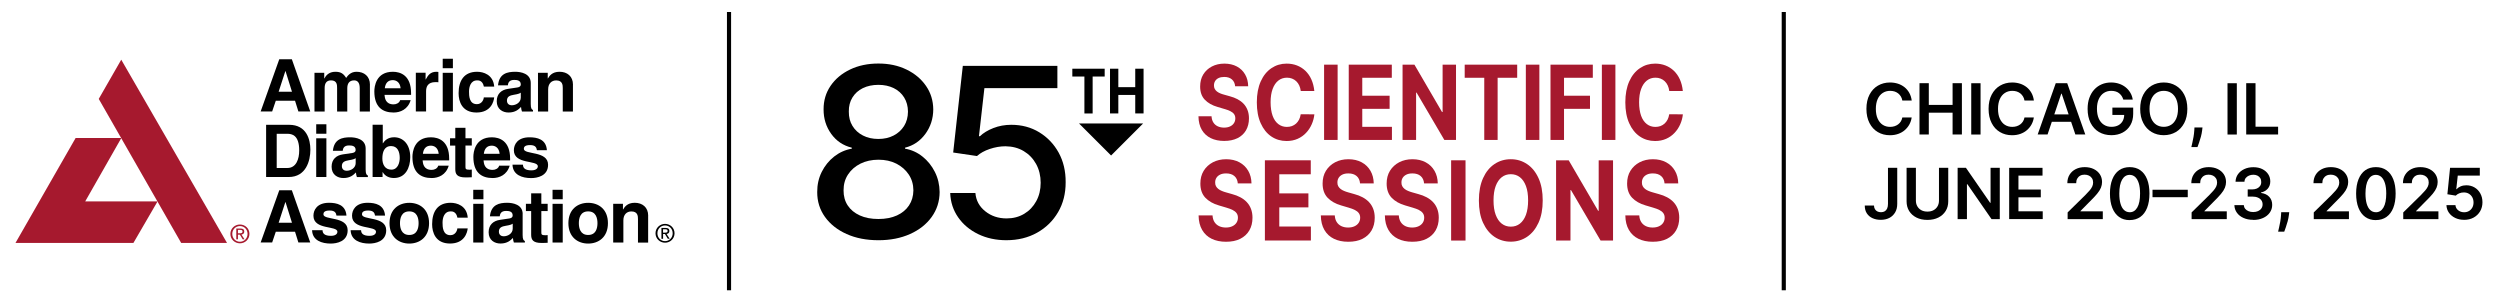 <?xml version="1.0" encoding="UTF-8"?>
<svg id="Layer_1" data-name="Layer 1" xmlns="http://www.w3.org/2000/svg" viewBox="0 0 604.34 72.27">
  <defs>
    <style>
      .cls-1, .cls-2 {
        fill-rule: evenodd;
      }

      .cls-3 {
        stroke-miterlimit: 10;
      }

      .cls-3, .cls-4 {
        fill: none;
        stroke: #000;
      }

      .cls-2, .cls-5 {
        fill: #a6192e;
      }
    </style>
  </defs>
  <path class="cls-2" d="M58,58.82c1.24,0,2.3-.96,2.3-2.28s-1.06-2.27-2.3-2.27-2.31.96-2.31,2.27,1.06,2.28,2.31,2.28h0ZM56.15,56.54c0-1.07.81-1.89,1.85-1.89s1.84.81,1.84,1.89-.81,1.9-1.84,1.9-1.85-.81-1.85-1.9h0ZM57.52,56.72h.46l.69,1.13h.44l-.74-1.15c.38-.05.68-.25.68-.72,0-.52-.31-.74-.93-.74h-1v2.62h.4v-1.13h0ZM57.52,56.38v-.81h.54c.28,0,.57.06.57.39,0,.4-.3.43-.64.43h-.47Z"/>
  <polygon class="cls-5" points="23.87 23.91 29.4 33.57 43.8 58.73 54.88 58.73 29.31 14.43 23.87 23.91 23.87 23.91"/>
  <polygon class="cls-5" points="18.28 33.36 3.74 58.73 32.25 58.73 38.09 48.68 20.6 48.68 29.33 33.36 18.28 33.36 18.28 33.36"/>
  <path class="cls-1" d="M89.43,20.48c0-2.06-1.42-3.13-3.25-3.13-1.5,0-2.18,1.04-2.5,1.49-.63-1-1.25-1.49-2.6-1.49-1.65,0-2.34,1-2.66,1.62h-.04v-1.37h-2.36v9.36h2.46v-5.7c0-1.02.37-1.83,1.53-1.83,1.48,0,1.48,1.11,1.48,1.9v5.63h2.46v-5.61c0-1.11.44-1.92,1.67-1.92.72,0,1.34.46,1.34,1.85v5.68h2.46v-6.47h0Z"/>
  <path class="cls-1" d="M100.54,26.95h2.46v-4.87c0-1.04.35-2.23,2.27-2.23.23,0,.49,0,.7.04v-2.5c-.16-.02-.32-.04-.48-.04-1.49,0-2.06.91-2.57,1.86h-.04v-1.62h-2.36v9.36h0Z"/>
  <path class="cls-1" d="M107.02,17.6v9.36h2.46v-9.36h-2.46ZM109.48,14.2h-2.46v2.29h2.46v-2.29h0Z"/>
  <path class="cls-1" d="M116.95,23.54c0,.44-.42,1.64-1.67,1.64-1.86,0-1.9-2.02-1.9-3.04,0-1.16.4-2.71,1.95-2.71,1.14-.07,1.53.9,1.64,1.51h2.5c-.23-2.92-2.66-3.59-4.13-3.59-3.17,0-4.48,2.16-4.48,5.19,0,1.97.81,4.66,4.33,4.66s4.18-2.69,4.27-3.66h-2.5Z"/>
  <path class="cls-1" d="M128.3,20.06c0-2.3-2.41-2.71-3.73-2.71-1.92,0-3.9.4-4.18,3.27h2.37c.07-.55.28-1.3,1.51-1.3.63,0,1.62.05,1.62,1.09,0,.53-.47.69-.86.74l-2.22.33c-1.56.23-2.73,1.16-2.73,2.99,0,1.93,1.44,2.73,2.85,2.73,1.67,0,2.46-.77,3.02-1.35.05.53.09.67.23,1.11h2.66v-.37c-.3-.11-.54-.35-.54-1.46v-5.06h0ZM125.89,23.6c0,1.14-1.11,1.85-2.2,1.85-.48,0-1.14-.26-1.14-1.13,0-1.02.76-1.25,1.67-1.41,1.02-.16,1.42-.32,1.67-.51v1.2h0Z"/>
  <path class="cls-1" d="M138.51,20.48c0-2.06-1.42-3.13-3.25-3.13s-2.48,1.06-2.81,1.62h-.04v-1.37h-2.36v9.36h2.46v-5.36c0-1.42.84-2.16,1.93-2.16,1.56,0,1.6,1.16,1.6,1.85v5.68h2.46v-6.47h0Z"/>
  <path class="cls-1" d="M66.66,24.35h4.66l.81,2.6h2.87l-4.45-12.63h-3.04l-4.5,12.63h2.78l.88-2.6h0ZM68.98,17.18h.04l1.56,4.99h-3.22l1.62-4.99h0Z"/>
  <path class="cls-1" d="M96.73,24.21c-.19.67-.9,1.02-1.58,1.02-1.99,0-2.13-1.58-2.2-2.29h6.42v-.44c0-4.27-2.55-5.15-4.4-5.15-4.1,0-4.48,3.6-4.48,4.73,0,3.85,2.02,5.12,4.66,5.12,1.6,0,3.46-.74,4.12-2.99h-2.53ZM93.02,21.34c.14-1.23.76-1.97,1.92-1.97.79,0,1.76.46,1.9,1.97h-3.82Z"/>
  <path class="cls-1" d="M160.77,58.67c1.24,0,2.29-.96,2.29-2.28s-1.06-2.27-2.29-2.27-2.31.96-2.31,2.27,1.06,2.28,2.31,2.28h0ZM158.92,56.39c0-1.07.81-1.89,1.85-1.89s1.84.81,1.84,1.89-.81,1.9-1.84,1.9-1.85-.8-1.85-1.9h0ZM160.28,56.57h.46l.69,1.14h.45l-.75-1.15c.38-.05.68-.25.68-.72,0-.52-.31-.74-.92-.74h-1v2.62h.4v-1.14h0ZM160.28,56.23v-.81h.54c.28,0,.57.06.57.39,0,.4-.3.43-.64.43h-.47Z"/>
  <path class="cls-1" d="M156.69,52.15c0-2.06-1.42-3.13-3.25-3.13s-2.48,1.06-2.81,1.62h-.04v-1.37h-2.36v9.36h2.46v-5.36c0-1.42.84-2.16,1.93-2.16,1.56,0,1.6,1.16,1.6,1.85v5.68h2.46v-6.47h0Z"/>
  <path class="cls-1" d="M66.66,56.02h4.66l.81,2.6h2.87l-4.45-12.63h-3.04l-4.5,12.63h2.78l.88-2.6h0ZM68.98,48.85h.04l1.56,4.99h-3.22l1.62-4.99h0Z"/>
  <path class="cls-1" d="M83.75,52.12c-.19-2.64-2.37-3.1-4.2-3.1-2.92,0-3.78,1.76-3.78,3.13,0,3.5,5.8,2.32,5.8,3.89,0,.35-.3.97-1.56.97-1.55,0-2.04-.58-2.04-1.37h-2.53c.07,2.5,2.37,3.24,4.5,3.24,1.46,0,4.1-.49,4.1-3.22,0-3.45-5.86-2.37-5.86-3.85,0-.41.18-.92,1.51-.92s1.55.63,1.65,1.23h2.41Z"/>
  <path class="cls-1" d="M93.08,52.12c-.19-2.64-2.37-3.1-4.2-3.1-2.92,0-3.78,1.76-3.78,3.13,0,3.5,5.8,2.32,5.8,3.89,0,.35-.3.97-1.57.97-1.55,0-2.04-.58-2.04-1.37h-2.53c.07,2.5,2.37,3.24,4.5,3.24,1.46,0,4.1-.49,4.1-3.22,0-3.45-5.86-2.37-5.86-3.85,0-.41.18-.92,1.51-.92s1.55.63,1.65,1.23h2.41Z"/>
  <path class="cls-1" d="M103.72,53.95c0-3.38-2.27-4.92-4.78-4.92s-4.78,1.55-4.78,4.92,2.27,4.93,4.78,4.93,4.78-1.55,4.78-4.93h0ZM101.19,53.95c0,1.2-.35,2.85-2.25,2.85s-2.25-1.65-2.25-2.85.35-2.85,2.25-2.85,2.25,1.65,2.25,2.85h0Z"/>
  <path class="cls-1" d="M110.55,55.21c0,.44-.42,1.64-1.67,1.64-1.86,0-1.9-2.02-1.9-3.04,0-1.16.4-2.71,1.95-2.71,1.14-.07,1.53.9,1.64,1.51h2.5c-.23-2.92-2.66-3.59-4.13-3.59-3.17,0-4.48,2.16-4.48,5.19,0,1.97.81,4.66,4.33,4.66s4.18-2.69,4.27-3.66h-2.5Z"/>
  <path class="cls-1" d="M114.4,49.27v9.36h2.46v-9.36h-2.46ZM116.86,45.88h-2.46v2.29h2.46v-2.29h0Z"/>
  <path class="cls-1" d="M126.35,51.73c0-2.3-2.41-2.71-3.73-2.71-1.92,0-3.9.41-4.19,3.27h2.37c.07-.54.28-1.3,1.51-1.3.63,0,1.62.05,1.62,1.09,0,.53-.47.69-.86.74l-2.22.33c-1.56.23-2.73,1.16-2.73,2.99,0,1.93,1.44,2.73,2.85,2.73,1.67,0,2.46-.77,3.02-1.35.05.53.09.67.23,1.11h2.66v-.37c-.3-.11-.54-.35-.54-1.46v-5.06h0ZM123.94,55.27c0,1.14-1.11,1.85-2.2,1.85-.48,0-1.14-.26-1.14-1.13,0-1.02.76-1.25,1.67-1.41,1.02-.16,1.42-.32,1.67-.51v1.2h0Z"/>
  <path class="cls-1" d="M130.86,46.74h-2.46v2.53h-1.27v1.76h1.27v5.68c0,1.21.39,2.02,2.51,2.02h.32c.39,0,.77-.02,1.16-.04v-1.86c-.18.02-.35.04-.51.04-1,0-1.02-.21-1.02-.76v-5.08h1.53v-1.76h-1.53v-2.53h0Z"/>
  <path class="cls-1" d="M133.57,49.27v9.36h2.46v-9.36h-2.46ZM136.03,45.88h-2.46v2.29h2.46v-2.29h0Z"/>
  <path class="cls-1" d="M146.96,53.95c0-3.38-2.27-4.92-4.78-4.92s-4.78,1.55-4.78,4.92,2.27,4.93,4.78,4.93,4.78-1.55,4.78-4.93h0ZM144.43,53.95c0,1.2-.35,2.85-2.25,2.85s-2.25-1.65-2.25-2.85.35-2.85,2.25-2.85,2.25,1.65,2.25,2.85h0Z"/>
  <path class="cls-1" d="M64.32,42.79h5.47c4.17,0,5.24-3.9,5.24-6.61,0-2.39-.88-6.01-5.13-6.01h-5.57v12.63h0ZM66.9,32.34h2.53c1.13,0,2.9.3,2.9,4.03,0,2.08-.72,4.24-2.87,4.24h-2.57v-8.27h0Z"/>
  <path class="cls-1" d="M76.44,33.43v9.36h2.46v-9.36h-2.46ZM78.9,30.04h-2.46v2.29h2.46v-2.29h0Z"/>
  <path class="cls-1" d="M96.63,38.18c0,1.11-.44,2.83-2.02,2.83s-2.18-1.3-2.18-2.69c0-1.49.42-3.01,2.11-3.01,1.57,0,2.09,1.39,2.09,2.87h0ZM92.53,30.16h-2.46v12.63h2.41v-1.18h.04c.6,1.06,1.69,1.42,2.71,1.42,2.78,0,3.94-2.46,3.94-5.03,0-3.24-1.83-4.82-3.89-4.82-1.58,0-2.32.86-2.71,1.46h-.04v-4.48h0Z"/>
  <path class="cls-1" d="M112.52,30.9h-2.46v2.53h-1.27v1.76h1.27v5.68c0,1.21.39,2.02,2.51,2.02h.32c.39,0,.77-.02,1.16-.04v-1.86c-.18.02-.35.04-.51.04-1,0-1.02-.21-1.02-.76v-5.08h1.53v-1.76h-1.53v-2.53h0Z"/>
  <path class="cls-1" d="M120.67,40.05c-.19.67-.9,1.02-1.58,1.02-1.99,0-2.13-1.58-2.2-2.29h6.42v-.44c0-4.27-2.55-5.15-4.4-5.15-4.1,0-4.48,3.6-4.48,4.73,0,3.85,2.02,5.12,4.66,5.12,1.6,0,3.46-.74,4.12-2.99h-2.53ZM116.96,37.18c.14-1.23.76-1.97,1.92-1.97.79,0,1.76.46,1.9,1.97h-3.82Z"/>
  <path class="cls-1" d="M88.39,35.9c0-2.3-2.41-2.71-3.73-2.71-1.92,0-3.9.4-4.19,3.27h2.37c.07-.55.28-1.3,1.51-1.3.63,0,1.62.05,1.62,1.09,0,.53-.48.69-.86.74l-2.22.33c-1.57.23-2.73,1.16-2.73,2.99,0,1.93,1.44,2.73,2.85,2.73,1.67,0,2.46-.77,3.03-1.35.05.53.09.67.23,1.11h2.66v-.37c-.3-.11-.54-.35-.54-1.46v-5.06h0ZM85.98,39.43c0,1.14-1.11,1.85-2.2,1.85-.47,0-1.14-.26-1.14-1.13,0-1.02.76-1.25,1.67-1.41,1.02-.16,1.42-.32,1.67-.51v1.2h0Z"/>
  <path class="cls-1" d="M105.94,40.05c-.19.67-.9,1.02-1.58,1.02-1.99,0-2.13-1.58-2.2-2.29h6.42v-.44c0-4.27-2.55-5.15-4.4-5.15-4.1,0-4.48,3.6-4.48,4.73,0,3.85,2.02,5.12,4.66,5.12,1.6,0,3.46-.74,4.11-2.99h-2.53ZM102.23,37.18c.14-1.23.76-1.97,1.92-1.97.79,0,1.76.46,1.9,1.97h-3.82Z"/>
  <path class="cls-1" d="M132.2,36.28c-.19-2.64-2.37-3.09-4.2-3.09-2.92,0-3.78,1.76-3.78,3.13,0,3.5,5.8,2.32,5.8,3.89,0,.35-.3.97-1.56.97-1.55,0-2.04-.58-2.04-1.37h-2.53c.07,2.5,2.37,3.24,4.5,3.24,1.46,0,4.1-.49,4.1-3.22,0-3.45-5.86-2.37-5.86-3.85,0-.4.18-.91,1.51-.91s1.55.63,1.65,1.23h2.41Z"/>
  <line class="cls-3" x1="176.23" y1="2.9" x2="176.23" y2="70.17"/>
  <line class="cls-4" x1="431.2" y1="2.9" x2="431.2" y2="70.17"/>
  <g>
    <g>
      <path d="M212.35,58.07c-2.91,0-5.48-.5-7.7-1.5-2.23-1-3.97-2.38-5.23-4.14-1.26-1.76-1.88-3.76-1.87-6.01-.01-1.76.35-3.38,1.09-4.86.74-1.48,1.74-2.72,3.01-3.72,1.27-.99,2.69-1.63,4.26-1.9v-.24c-2.07-.5-3.73-1.61-4.97-3.33s-1.86-3.7-1.85-5.93c-.01-2.12.55-4.02,1.69-5.69,1.14-1.67,2.72-2.99,4.72-3.95,2-.96,4.28-1.44,6.84-1.44s4.79.48,6.79,1.45,3.57,2.29,4.72,3.96,1.73,3.56,1.75,5.67c-.01,2.23-.65,4.21-1.91,5.93s-2.9,2.83-4.91,3.33v.24c1.56.27,2.96.9,4.21,1.9,1.25,1,2.25,2.23,3,3.72.75,1.48,1.13,3.1,1.15,4.86-.01,2.25-.65,4.25-1.91,6.01-1.26,1.76-3,3.14-5.23,4.14-2.23,1-4.78,1.5-7.66,1.5ZM212.35,52.94c1.72,0,3.21-.29,4.47-.86,1.26-.58,2.23-1.38,2.92-2.42.69-1.04,1.04-2.25,1.06-3.64-.01-1.45-.39-2.73-1.13-3.84-.74-1.11-1.74-1.98-2.99-2.62-1.26-.64-2.7-.95-4.32-.95s-3.09.32-4.36.95c-1.27.64-2.27,1.51-3,2.62s-1.09,2.39-1.08,3.84c-.01,1.39.32,2.61,1,3.64.68,1.04,1.66,1.84,2.93,2.42,1.27.58,2.77.86,4.51.86ZM212.35,33.59c1.38,0,2.61-.28,3.67-.83,1.07-.55,1.91-1.33,2.53-2.31.62-.99.93-2.15.94-3.47-.01-1.3-.32-2.44-.92-3.41-.6-.97-1.44-1.73-2.51-2.26s-2.31-.8-3.72-.8-2.69.27-3.77.8c-1.08.53-1.91,1.29-2.51,2.26-.6.97-.89,2.11-.87,3.41-.01,1.33.28,2.48.89,3.47.61.99,1.45,1.76,2.53,2.31,1.08.56,2.32.83,3.73.83Z"/>
      <path d="M243.32,58.07c-2.54,0-4.83-.49-6.85-1.47-2.02-.98-3.64-2.33-4.84-4.05-1.2-1.72-1.85-3.68-1.93-5.89h6.09c.15,1.79.94,3.26,2.38,4.41,1.43,1.15,3.15,1.73,5.16,1.73,1.6,0,3.01-.37,4.25-1.11,1.24-.74,2.21-1.76,2.92-3.06.71-1.3,1.07-2.78,1.07-4.45s-.37-3.2-1.1-4.53c-.73-1.33-1.74-2.37-3.01-3.13-1.28-.76-2.74-1.14-4.4-1.16-1.26,0-2.52.22-3.8.65-1.27.43-2.3,1-3.09,1.71l-5.75-.85,2.33-20.95h22.86v5.38h-17.64l-1.32,11.63h.24c.81-.78,1.89-1.44,3.24-1.97,1.35-.53,2.79-.79,4.33-.79,2.53,0,4.79.6,6.77,1.81s3.55,2.85,4.69,4.92c1.14,2.08,1.71,4.46,1.69,7.16.01,2.69-.59,5.1-1.82,7.21-1.23,2.11-2.92,3.77-5.08,4.98-2.16,1.21-4.63,1.82-7.42,1.82Z"/>
    </g>
    <polygon points="276.33 29.85 268.59 37.59 260.84 29.85 276.33 29.85"/>
    <g>
      <path d="M259.22,18.5v-1.89h7.82v1.89h-2.91v8.93h-1.99v-8.93h-2.91Z"/>
      <path d="M268.33,27.42v-10.81h2.01v4.46h4.09v-4.46h2.01v10.81h-2.01v-4.47h-4.09v4.47h-2.01Z"/>
    </g>
  </g>
  <g>
    <path class="cls-5" d="M298.58,20.87c-.06-.72-.32-1.27-.78-1.67-.46-.4-1.08-.6-1.86-.6-.53,0-.98.09-1.35.26-.37.17-.65.42-.84.72-.19.31-.29.66-.29,1.05,0,.33.05.61.18.85.13.24.3.45.53.63s.49.33.78.45.61.24.95.32l1.39.39c.67.18,1.29.41,1.86.71.56.3,1.05.66,1.46,1.09.41.43.73.94.96,1.53s.35,1.26.35,2.02c0,1.11-.25,2.08-.72,2.89-.48.81-1.16,1.45-2.05,1.89s-1.97.67-3.22.67-2.33-.23-3.25-.68-1.64-1.12-2.16-2-.79-1.98-.81-3.29h3.16c.04.61.18,1.12.45,1.52.26.41.62.71,1.06.92.45.2.95.31,1.51.31s1.03-.09,1.44-.28c.41-.19.73-.45.95-.79.23-.34.34-.73.34-1.16,0-.41-.1-.75-.3-1.03-.2-.28-.5-.52-.89-.71-.39-.2-.87-.37-1.43-.53l-1.68-.5c-1.3-.37-2.33-.96-3.08-1.75-.75-.79-1.13-1.86-1.12-3.21,0-1.1.25-2.06.75-2.89.51-.82,1.2-1.47,2.09-1.93s1.89-.69,3.02-.69,2.15.23,3.01.69,1.52,1.1,2,1.93c.48.82.72,1.78.74,2.86h-3.13Z"/>
    <path class="cls-5" d="M317.74,22h-3.3c-.06-.5-.18-.95-.37-1.35-.19-.39-.42-.73-.72-1.01-.29-.28-.63-.49-1.01-.64-.38-.15-.79-.22-1.23-.22-.8,0-1.5.23-2.09.7-.59.46-1.05,1.14-1.38,2.03s-.49,1.96-.49,3.22.17,2.39.49,3.27.79,1.55,1.38,2c.59.45,1.28.68,2.06.68.44,0,.84-.07,1.22-.2.37-.14.71-.34,1-.6s.53-.58.73-.96c.19-.38.33-.81.4-1.3l3.3.02c-.08.83-.3,1.64-.64,2.41-.34.77-.79,1.46-1.37,2.07-.57.61-1.25,1.09-2.04,1.44-.79.35-1.68.53-2.67.53-1.38,0-2.61-.37-3.69-1.1-1.08-.73-1.94-1.8-2.56-3.19-.63-1.39-.94-3.08-.94-5.06s.32-3.67.95-5.07,1.49-2.45,2.58-3.19c1.09-.73,2.31-1.1,3.67-1.1.9,0,1.73.15,2.49.44.77.3,1.45.73,2.04,1.29.59.57,1.08,1.26,1.45,2.08.37.82.61,1.75.72,2.81Z"/>
    <path class="cls-5" d="M323.35,15.63v18.2h-3.27V15.63h3.27Z"/>
    <path class="cls-5" d="M326.04,33.83V15.63h10.41v3.17h-7.14v4.34h6.61v3.17h-6.61v4.35h7.17v3.17h-10.44Z"/>
    <path class="cls-5" d="M351.97,15.63v18.2h-2.82l-6.72-11.45h-.11v11.45h-3.27V15.63h2.87l6.67,11.45h.14v-11.45h3.25Z"/>
    <path class="cls-5" d="M354.07,18.8v-3.17h12.69v3.17h-4.73v15.03h-3.23v-15.03h-4.73Z"/>
    <path class="cls-5" d="M372.12,15.63v18.2h-3.27V15.63h3.27Z"/>
    <path class="cls-5" d="M374.81,33.83V15.63h10.23v3.17h-6.96v4.34h6.28v3.17h-6.28v7.52h-3.27Z"/>
    <path class="cls-5" d="M390.5,15.63v18.2h-3.27V15.63h3.27Z"/>
    <path class="cls-5" d="M406.82,22h-3.3c-.06-.5-.18-.95-.37-1.35-.19-.39-.42-.73-.72-1.01-.29-.28-.63-.49-1.01-.64-.38-.15-.79-.22-1.23-.22-.8,0-1.5.23-2.09.7-.59.46-1.05,1.14-1.38,2.03s-.49,1.96-.49,3.22.17,2.39.49,3.27.79,1.55,1.38,2c.59.45,1.28.68,2.06.68.44,0,.84-.07,1.22-.2.37-.14.71-.34,1-.6s.53-.58.73-.96c.19-.38.33-.81.4-1.3l3.3.02c-.08.83-.3,1.64-.64,2.41-.34.77-.79,1.46-1.37,2.07-.57.61-1.25,1.09-2.04,1.44-.79.35-1.68.53-2.67.53-1.38,0-2.61-.37-3.69-1.1-1.08-.73-1.94-1.8-2.56-3.19-.63-1.39-.94-3.08-.94-5.06s.32-3.67.95-5.07,1.49-2.45,2.58-3.19c1.09-.73,2.31-1.1,3.67-1.1.9,0,1.73.15,2.49.44.77.3,1.45.73,2.04,1.29.59.57,1.08,1.26,1.45,2.08.37.82.61,1.75.72,2.81Z"/>
    <path class="cls-5" d="M299.22,44.33c-.06-.76-.34-1.36-.83-1.78-.49-.42-1.15-.63-1.99-.63-.57,0-1.05.09-1.44.28-.39.19-.69.44-.9.77-.21.33-.31.7-.31,1.12-.01.35.05.65.19.91s.33.48.57.67c.24.19.52.35.84.48.32.14.65.25,1.01.35l1.48.42c.72.19,1.38.44,1.98.76.6.32,1.12.7,1.56,1.17s.78,1,1.02,1.63c.24.62.37,1.34.37,2.15,0,1.19-.26,2.21-.77,3.08s-1.24,1.54-2.19,2.02-2.1.71-3.44.71-2.48-.24-3.47-.72-1.75-1.19-2.3-2.14c-.55-.94-.84-2.11-.86-3.51h3.37c.04.65.2,1.19.48,1.62s.66.76,1.13.98,1.01.33,1.61.33,1.1-.1,1.54-.3c.44-.2.78-.48,1.02-.84s.36-.77.36-1.24c0-.44-.11-.8-.33-1.1-.22-.3-.53-.55-.95-.76-.42-.21-.92-.4-1.52-.57l-1.79-.53c-1.39-.4-2.48-1.02-3.29-1.87-.8-.85-1.2-1.99-1.2-3.42,0-1.17.26-2.2.8-3.08.54-.88,1.28-1.56,2.22-2.06.94-.49,2.01-.74,3.22-.74s2.29.25,3.2.74c.91.49,1.62,1.18,2.13,2.06s.77,1.89.79,3.05h-3.34Z"/>
    <path class="cls-5" d="M305.77,58.15v-19.4h11.09v3.38h-7.61v4.62h7.04v3.38h-7.04v4.63h7.64v3.38h-11.12Z"/>
    <path class="cls-5" d="M328.77,44.33c-.06-.76-.34-1.36-.83-1.78-.49-.42-1.15-.63-1.99-.63-.57,0-1.05.09-1.44.28-.39.19-.69.44-.9.77-.21.33-.31.7-.31,1.12-.01.35.05.65.19.91s.33.48.57.67c.24.19.52.35.84.48.32.14.65.25,1.01.35l1.48.42c.72.19,1.38.44,1.98.76.6.32,1.12.7,1.56,1.17s.78,1,1.02,1.63c.24.62.37,1.34.37,2.15,0,1.19-.26,2.21-.77,3.08s-1.24,1.54-2.19,2.02-2.1.71-3.44.71-2.48-.24-3.47-.72-1.75-1.19-2.3-2.14c-.55-.94-.84-2.11-.86-3.51h3.37c.04.65.2,1.19.48,1.62s.66.76,1.13.98,1.01.33,1.61.33,1.1-.1,1.54-.3c.44-.2.78-.48,1.02-.84s.36-.77.36-1.24c0-.44-.11-.8-.33-1.1-.22-.3-.53-.55-.95-.76-.42-.21-.92-.4-1.52-.57l-1.79-.53c-1.39-.4-2.48-1.02-3.29-1.87-.8-.85-1.2-1.99-1.2-3.42,0-1.17.26-2.2.8-3.08.54-.88,1.28-1.56,2.22-2.06.94-.49,2.01-.74,3.22-.74s2.29.25,3.2.74c.91.49,1.62,1.18,2.13,2.06s.77,1.89.79,3.05h-3.34Z"/>
    <path class="cls-5" d="M344.25,44.33c-.06-.76-.34-1.36-.83-1.78-.49-.42-1.15-.63-1.99-.63-.57,0-1.05.09-1.44.28-.39.19-.69.44-.9.77-.21.33-.31.7-.31,1.12-.01.35.05.65.19.91s.33.48.57.67c.24.19.52.35.84.48.32.14.65.25,1.01.35l1.48.42c.72.19,1.38.44,1.98.76.6.32,1.12.7,1.56,1.17s.78,1,1.02,1.63c.24.62.37,1.34.37,2.15,0,1.19-.26,2.21-.77,3.08s-1.24,1.54-2.19,2.02-2.1.71-3.44.71-2.48-.24-3.47-.72-1.75-1.19-2.3-2.14c-.55-.94-.84-2.11-.86-3.51h3.37c.04.65.2,1.19.48,1.62s.66.76,1.13.98,1.01.33,1.61.33,1.1-.1,1.54-.3c.44-.2.78-.48,1.02-.84s.36-.77.36-1.24c0-.44-.11-.8-.33-1.1-.22-.3-.53-.55-.95-.76-.42-.21-.92-.4-1.52-.57l-1.79-.53c-1.39-.4-2.48-1.02-3.29-1.87-.8-.85-1.2-1.99-1.2-3.42,0-1.17.26-2.2.8-3.08.54-.88,1.28-1.56,2.22-2.06.94-.49,2.01-.74,3.22-.74s2.29.25,3.2.74c.91.49,1.62,1.18,2.13,2.06s.77,1.89.79,3.05h-3.34Z"/>
    <path class="cls-5" d="M354.27,38.75v19.4h-3.48v-19.4h3.48Z"/>
    <path class="cls-5" d="M372.93,48.45c0,2.12-.34,3.91-1.02,5.4-.68,1.48-1.6,2.62-2.77,3.4-1.17.78-2.47,1.17-3.93,1.17s-2.78-.39-3.94-1.17c-1.16-.78-2.08-1.92-2.76-3.4s-1.01-3.28-1.01-5.39.34-3.92,1.01-5.4c.67-1.48,1.59-2.62,2.76-3.4,1.16-.78,2.48-1.17,3.94-1.17s2.76.39,3.93,1.17c1.17.78,2.09,1.91,2.77,3.4.68,1.48,1.02,3.28,1.02,5.4ZM369.4,48.45c0-1.37-.17-2.53-.52-3.47-.35-.94-.83-1.65-1.46-2.14s-1.36-.73-2.2-.73-1.58.24-2.2.73-1.11,1.2-1.46,2.14c-.35.94-.52,2.1-.52,3.47s.17,2.53.52,3.47c.35.94.83,1.65,1.46,2.14s1.36.73,2.2.73,1.58-.24,2.2-.73,1.11-1.2,1.46-2.14c.34-.94.52-2.1.52-3.47Z"/>
    <path class="cls-5" d="M389.93,38.75v19.4h-3.01l-7.16-12.21h-.12v12.21h-3.48v-19.4h3.05l7.11,12.2h.14v-12.2h3.46Z"/>
    <path class="cls-5" d="M402.38,44.33c-.06-.76-.34-1.36-.83-1.78-.49-.42-1.15-.63-1.99-.63-.57,0-1.05.09-1.44.28-.39.19-.69.44-.9.77-.21.33-.31.7-.31,1.12-.01.35.05.65.19.91s.33.48.57.67c.24.19.52.35.84.48.32.14.65.25,1.01.35l1.48.42c.72.19,1.38.44,1.98.76.6.32,1.12.7,1.56,1.17s.78,1,1.02,1.63c.24.62.37,1.34.37,2.15,0,1.19-.26,2.21-.77,3.08s-1.24,1.54-2.19,2.02-2.1.71-3.44.71-2.48-.24-3.47-.72-1.75-1.19-2.3-2.14c-.55-.94-.84-2.11-.86-3.51h3.37c.04.65.2,1.19.48,1.62s.66.76,1.13.98,1.01.33,1.61.33,1.1-.1,1.54-.3c.44-.2.78-.48,1.02-.84s.36-.77.36-1.24c0-.44-.11-.8-.33-1.1-.22-.3-.53-.55-.95-.76-.42-.21-.92-.4-1.52-.57l-1.79-.53c-1.39-.4-2.48-1.02-3.29-1.87-.8-.85-1.2-1.99-1.2-3.42,0-1.17.26-2.2.8-3.08.54-.88,1.28-1.56,2.22-2.06.94-.49,2.01-.74,3.22-.74s2.29.25,3.2.74c.91.49,1.62,1.18,2.13,2.06s.77,1.89.79,3.05h-3.34Z"/>
  </g>
  <g>
    <path d="M462.12,24.3h-2.26c-.06-.37-.18-.7-.36-.99s-.39-.53-.65-.74c-.26-.2-.55-.35-.88-.46-.33-.1-.68-.15-1.06-.15-.67,0-1.27.17-1.79.51-.52.34-.93.83-1.22,1.48-.29.65-.44,1.44-.44,2.37s.15,1.75.45,2.39.7,1.14,1.22,1.47c.52.33,1.11.49,1.78.49.37,0,.72-.05,1.04-.15.32-.1.62-.25.88-.44.26-.19.48-.43.66-.71.18-.28.3-.61.37-.97h2.26c-.08.6-.27,1.15-.55,1.67s-.65.97-1.1,1.37-.98.7-1.59.92c-.61.22-1.28.33-2.02.33-1.09,0-2.06-.25-2.92-.76-.86-.5-1.53-1.23-2.02-2.19-.49-.95-.74-2.09-.74-3.43s.25-2.48.75-3.43c.5-.95,1.17-1.68,2.03-2.18.86-.5,1.83-.76,2.91-.76.69,0,1.33.1,1.93.29.59.19,1.12.48,1.59.85.46.37.85.83,1.15,1.37.3.54.5,1.15.59,1.84Z"/>
    <path d="M464.01,32.51v-12.4h2.25v5.25h5.75v-5.25h2.25v12.4h-2.25v-5.27h-5.75v5.27h-2.25Z"/>
    <path d="M478.77,20.12v12.4h-2.25v-12.4h2.25Z"/>
    <path d="M491.65,24.3h-2.26c-.06-.37-.18-.7-.36-.99s-.39-.53-.65-.74c-.26-.2-.55-.35-.88-.46-.33-.1-.68-.15-1.06-.15-.67,0-1.27.17-1.79.51-.52.34-.93.83-1.22,1.48-.29.65-.44,1.44-.44,2.37s.15,1.75.45,2.39.7,1.14,1.22,1.47c.52.33,1.11.49,1.78.49.37,0,.72-.05,1.04-.15.32-.1.62-.25.88-.44.26-.19.48-.43.66-.71.18-.28.3-.61.37-.97h2.26c-.08.6-.27,1.15-.55,1.67s-.65.97-1.1,1.37-.98.7-1.59.92c-.61.22-1.28.33-2.02.33-1.09,0-2.06-.25-2.92-.76-.86-.5-1.53-1.23-2.02-2.19-.49-.95-.74-2.09-.74-3.43s.25-2.48.75-3.43c.5-.95,1.17-1.68,2.03-2.18.86-.5,1.83-.76,2.91-.76.69,0,1.33.1,1.93.29.59.19,1.12.48,1.59.85.46.37.85.83,1.15,1.37.3.54.5,1.15.59,1.84Z"/>
    <path d="M494.98,32.51h-2.4l4.37-12.4h2.77l4.37,12.4h-2.4l-3.31-9.86h-.1l-3.31,9.86ZM495.06,27.65h6.54v1.8h-6.54v-1.8Z"/>
    <path d="M513.28,24.07c-.1-.33-.24-.62-.41-.88-.18-.26-.39-.48-.63-.67s-.52-.33-.84-.42c-.31-.09-.66-.14-1.03-.14-.67,0-1.26.17-1.78.5-.52.33-.93.83-1.23,1.47-.3.65-.45,1.44-.45,2.36s.15,1.73.44,2.38.7,1.14,1.23,1.48c.52.34,1.13.51,1.83.51.63,0,1.18-.12,1.64-.36s.82-.59,1.07-1.03c.25-.45.38-.97.38-1.57l.51.08h-3.37v-1.76h5.03v1.49c0,1.06-.23,1.98-.68,2.75s-1.07,1.37-1.87,1.79c-.79.42-1.7.63-2.72.63-1.14,0-2.14-.26-3.01-.77-.86-.51-1.53-1.25-2.02-2.2-.48-.95-.72-2.08-.72-3.39,0-1,.14-1.9.43-2.68s.68-1.46,1.2-2.01c.51-.55,1.11-.97,1.8-1.26s1.44-.43,2.25-.43c.69,0,1.33.1,1.92.3.59.2,1.12.48,1.58.85.46.37.84.8,1.14,1.31.3.5.5,1.06.59,1.67h-2.29Z"/>
    <path d="M528.76,26.31c0,1.34-.25,2.48-.75,3.43-.5.95-1.18,1.68-2.03,2.18-.86.5-1.83.76-2.92.76s-2.06-.25-2.92-.76c-.86-.51-1.54-1.23-2.03-2.19-.5-.95-.75-2.09-.75-3.42s.25-2.48.75-3.43c.5-.95,1.18-1.68,2.03-2.18.86-.5,1.83-.76,2.92-.76s2.06.25,2.92.76,1.54,1.23,2.03,2.18.75,2.09.75,3.43ZM526.5,26.31c0-.94-.15-1.73-.44-2.38-.29-.65-.7-1.14-1.21-1.47s-1.11-.5-1.79-.5-1.27.17-1.79.5-.92.82-1.21,1.47-.44,1.44-.44,2.38.15,1.73.44,2.38.7,1.14,1.21,1.47,1.11.5,1.79.5,1.27-.17,1.79-.5.92-.82,1.21-1.47c.29-.65.44-1.44.44-2.38Z"/>
    <path d="M532.42,30.82l-.08.67c-.06.51-.16,1.03-.3,1.55-.14.53-.29,1.01-.45,1.46-.16.44-.29.79-.38,1.05h-1.48c.06-.25.13-.58.23-1.01s.19-.9.29-1.43c.09-.53.16-1.07.19-1.61l.04-.68h1.94Z"/>
    <path d="M540.72,20.12v12.4h-2.25v-12.4h2.25Z"/>
    <path d="M542.99,32.51v-12.4h2.25v10.52h5.46v1.88h-7.71Z"/>
    <path d="M456.4,40.57h2.23v8.72c0,.8-.17,1.49-.51,2.06s-.8,1.02-1.4,1.33c-.6.31-1.3.46-2.09.46-.73,0-1.38-.13-1.96-.39-.58-.26-1.04-.65-1.38-1.16s-.51-1.15-.51-1.91h2.23c0,.33.08.62.22.87.14.24.34.43.6.56.25.13.55.19.88.19.36,0,.66-.08.91-.23s.44-.38.57-.67.2-.67.2-1.1v-8.72Z"/>
    <path d="M468.71,40.57h2.25v8.1c0,.89-.21,1.67-.63,2.34-.42.67-1,1.2-1.76,1.58-.75.38-1.64.57-2.65.57s-1.9-.19-2.65-.57c-.75-.38-1.34-.9-1.76-1.58s-.62-1.46-.62-2.34v-8.1h2.25v7.91c0,.52.11.98.34,1.38.23.4.55.72.97.95.42.23.91.34,1.48.34s1.06-.11,1.48-.34c.42-.23.74-.54.97-.95.23-.4.34-.86.34-1.38v-7.91Z"/>
    <path d="M483.42,40.57v12.4h-2l-5.84-8.45h-.1v8.45h-2.25v-12.4h2.01l5.84,8.45h.11v-8.45h2.23Z"/>
    <path d="M485.69,52.97v-12.4h8.06v1.88h-5.82v3.37h5.4v1.88h-5.4v3.38h5.87v1.88h-8.11Z"/>
    <path d="M499.82,52.97v-1.62l4.3-4.22c.41-.42.75-.79,1.03-1.11s.48-.64.62-.94c.14-.3.21-.63.21-.97,0-.39-.09-.73-.27-1.01-.18-.28-.42-.5-.73-.65-.31-.15-.66-.23-1.06-.23s-.77.08-1.07.25c-.31.17-.54.41-.71.71-.17.31-.25.67-.25,1.1h-2.14c0-.79.18-1.47.54-2.05s.85-1.03,1.49-1.35c.63-.32,1.36-.48,2.18-.48s1.56.16,2.19.47,1.12.74,1.47,1.28c.35.54.52,1.16.52,1.85,0,.46-.09.92-.27,1.37-.18.45-.49.95-.94,1.49-.45.54-1.07,1.2-1.87,1.98l-2.14,2.17v.08h5.4v1.88h-8.5Z"/>
    <path d="M514.82,53.21c-1,0-1.85-.25-2.56-.76-.71-.51-1.26-1.24-1.64-2.2-.38-.96-.57-2.11-.57-3.47,0-1.35.2-2.5.58-3.45.38-.95.93-1.68,1.64-2.18.71-.5,1.57-.75,2.56-.75s1.85.25,2.56.75c.71.5,1.26,1.23,1.64,2.18.38.95.57,2.1.57,3.45s-.19,2.51-.57,3.47c-.38.96-.93,1.69-1.64,2.19s-1.57.76-2.56.76ZM514.82,51.31c.78,0,1.39-.38,1.84-1.15s.67-1.89.67-3.38c0-.98-.1-1.81-.31-2.48s-.5-1.17-.87-1.52c-.38-.34-.82-.51-1.33-.51-.77,0-1.38.38-1.83,1.15-.45.77-.67,1.89-.68,3.36,0,.99.1,1.82.3,2.49.2.67.49,1.18.87,1.52.38.34.82.51,1.34.51Z"/>
    <path d="M528.86,45.87v1.8h-8.52v-1.8h8.52Z"/>
    <path d="M529.79,52.97v-1.62l4.3-4.22c.41-.42.75-.79,1.03-1.11s.48-.64.62-.94c.14-.3.21-.63.21-.97,0-.39-.09-.73-.27-1.01-.18-.28-.42-.5-.73-.65-.31-.15-.66-.23-1.06-.23s-.77.08-1.07.25c-.31.17-.54.41-.71.71-.17.31-.25.67-.25,1.1h-2.14c0-.79.18-1.47.54-2.05s.85-1.03,1.49-1.35c.63-.32,1.36-.48,2.18-.48s1.56.16,2.19.47,1.12.74,1.47,1.28c.35.54.52,1.16.52,1.85,0,.46-.09.92-.27,1.37-.18.45-.49.95-.94,1.49-.45.54-1.07,1.2-1.87,1.98l-2.14,2.17v.08h5.4v1.88h-8.5Z"/>
    <path d="M544.67,53.14c-.87,0-1.65-.15-2.32-.45-.68-.3-1.21-.71-1.6-1.25s-.6-1.15-.62-1.85h2.28c.02.33.13.63.33.88s.47.44.81.58.71.21,1.13.21c.44,0,.84-.08,1.18-.23.34-.16.61-.37.8-.65.19-.28.29-.6.29-.96,0-.38-.09-.71-.29-.99-.2-.29-.48-.51-.86-.67s-.82-.24-1.35-.24h-1.1v-1.73h1.1c.43,0,.81-.08,1.13-.22.33-.15.58-.36.77-.63s.28-.59.27-.95c0-.35-.07-.66-.23-.92-.16-.26-.38-.46-.67-.61-.29-.15-.63-.22-1.01-.22s-.73.07-1.05.21c-.32.14-.58.33-.78.58-.2.25-.3.55-.31.9h-2.16c.02-.69.22-1.3.6-1.83.38-.53.9-.94,1.55-1.24.65-.3,1.37-.44,2.17-.44s1.55.15,2.16.46c.61.31,1.08.72,1.42,1.24s.5,1.1.5,1.73c0,.7-.2,1.28-.61,1.76-.41.47-.96.78-1.63.93v.1c.87.12,1.54.44,2.01.96.47.52.7,1.17.69,1.95,0,.69-.2,1.31-.59,1.86s-.93.98-1.62,1.29c-.69.31-1.48.47-2.36.47Z"/>
    <path d="M553.39,51.28l-.08.67c-.06.51-.16,1.03-.3,1.55-.14.53-.29,1.01-.45,1.46-.16.44-.29.79-.38,1.05h-1.48c.06-.25.13-.58.23-1s.19-.9.29-1.43c.09-.53.16-1.07.19-1.61l.04-.68h1.94Z"/>
    <path d="M559.32,52.97v-1.62l4.3-4.22c.41-.42.75-.79,1.03-1.11s.48-.64.62-.94c.14-.3.21-.63.21-.97,0-.39-.09-.73-.27-1.01-.18-.28-.42-.5-.73-.65-.31-.15-.66-.23-1.06-.23s-.77.08-1.07.25c-.31.17-.54.41-.71.71-.17.31-.25.67-.25,1.1h-2.14c0-.79.18-1.47.54-2.05s.85-1.03,1.49-1.35c.63-.32,1.36-.48,2.18-.48s1.56.16,2.19.47,1.12.74,1.47,1.28c.35.54.52,1.16.52,1.85,0,.46-.09.92-.27,1.37-.18.45-.49.95-.94,1.49-.45.54-1.07,1.2-1.87,1.98l-2.14,2.17v.08h5.4v1.88h-8.5Z"/>
    <path d="M574.33,53.21c-1,0-1.85-.25-2.56-.76-.71-.51-1.26-1.24-1.64-2.2-.38-.96-.57-2.11-.57-3.47,0-1.35.2-2.5.58-3.45.38-.95.93-1.68,1.64-2.18.71-.5,1.57-.75,2.56-.75s1.85.25,2.56.75c.71.5,1.26,1.23,1.64,2.18.38.95.57,2.1.57,3.45s-.19,2.51-.57,3.47c-.38.96-.93,1.69-1.64,2.19s-1.57.76-2.56.76ZM574.33,51.31c.78,0,1.39-.38,1.84-1.15s.67-1.89.67-3.38c0-.98-.1-1.81-.31-2.48s-.5-1.17-.87-1.52c-.38-.34-.82-.51-1.33-.51-.77,0-1.38.38-1.83,1.15-.45.77-.67,1.89-.68,3.36,0,.99.1,1.82.3,2.49.2.67.49,1.18.87,1.52.38.34.82.51,1.34.51Z"/>
    <path d="M580.95,52.97v-1.62l4.3-4.22c.41-.42.75-.79,1.03-1.11s.48-.64.62-.94c.14-.3.21-.63.21-.97,0-.39-.09-.73-.27-1.01-.18-.28-.42-.5-.73-.65-.31-.15-.66-.23-1.06-.23s-.77.08-1.07.25c-.31.17-.54.41-.71.71-.17.31-.25.67-.25,1.1h-2.14c0-.79.18-1.47.54-2.05s.85-1.03,1.49-1.35c.63-.32,1.36-.48,2.18-.48s1.56.16,2.19.47,1.12.74,1.47,1.28c.35.54.52,1.16.52,1.85,0,.46-.09.92-.27,1.37-.18.45-.49.95-.94,1.49-.45.54-1.07,1.2-1.87,1.98l-2.14,2.17v.08h5.4v1.88h-8.5Z"/>
    <path d="M595.68,53.14c-.81,0-1.53-.15-2.17-.46s-1.14-.72-1.52-1.26c-.37-.53-.57-1.14-.6-1.83h2.18c.04.51.26.92.66,1.24s.88.48,1.44.48c.44,0,.83-.1,1.17-.3s.61-.48.81-.84c.2-.36.29-.77.29-1.23,0-.47-.1-.88-.3-1.25-.2-.36-.48-.65-.83-.86-.35-.21-.75-.31-1.21-.31-.37,0-.74.06-1.1.21s-.64.33-.85.56l-2.03-.33.65-6.39h7.19v1.88h-5.33l-.36,3.29h.07c.23-.27.55-.5.97-.68.42-.18.88-.27,1.38-.27.75,0,1.42.18,2.01.53.59.35,1.05.84,1.39,1.46.34.62.51,1.32.51,2.12s-.19,1.55-.57,2.19c-.38.64-.9,1.14-1.57,1.51s-1.44.55-2.32.55Z"/>
  </g>
</svg>